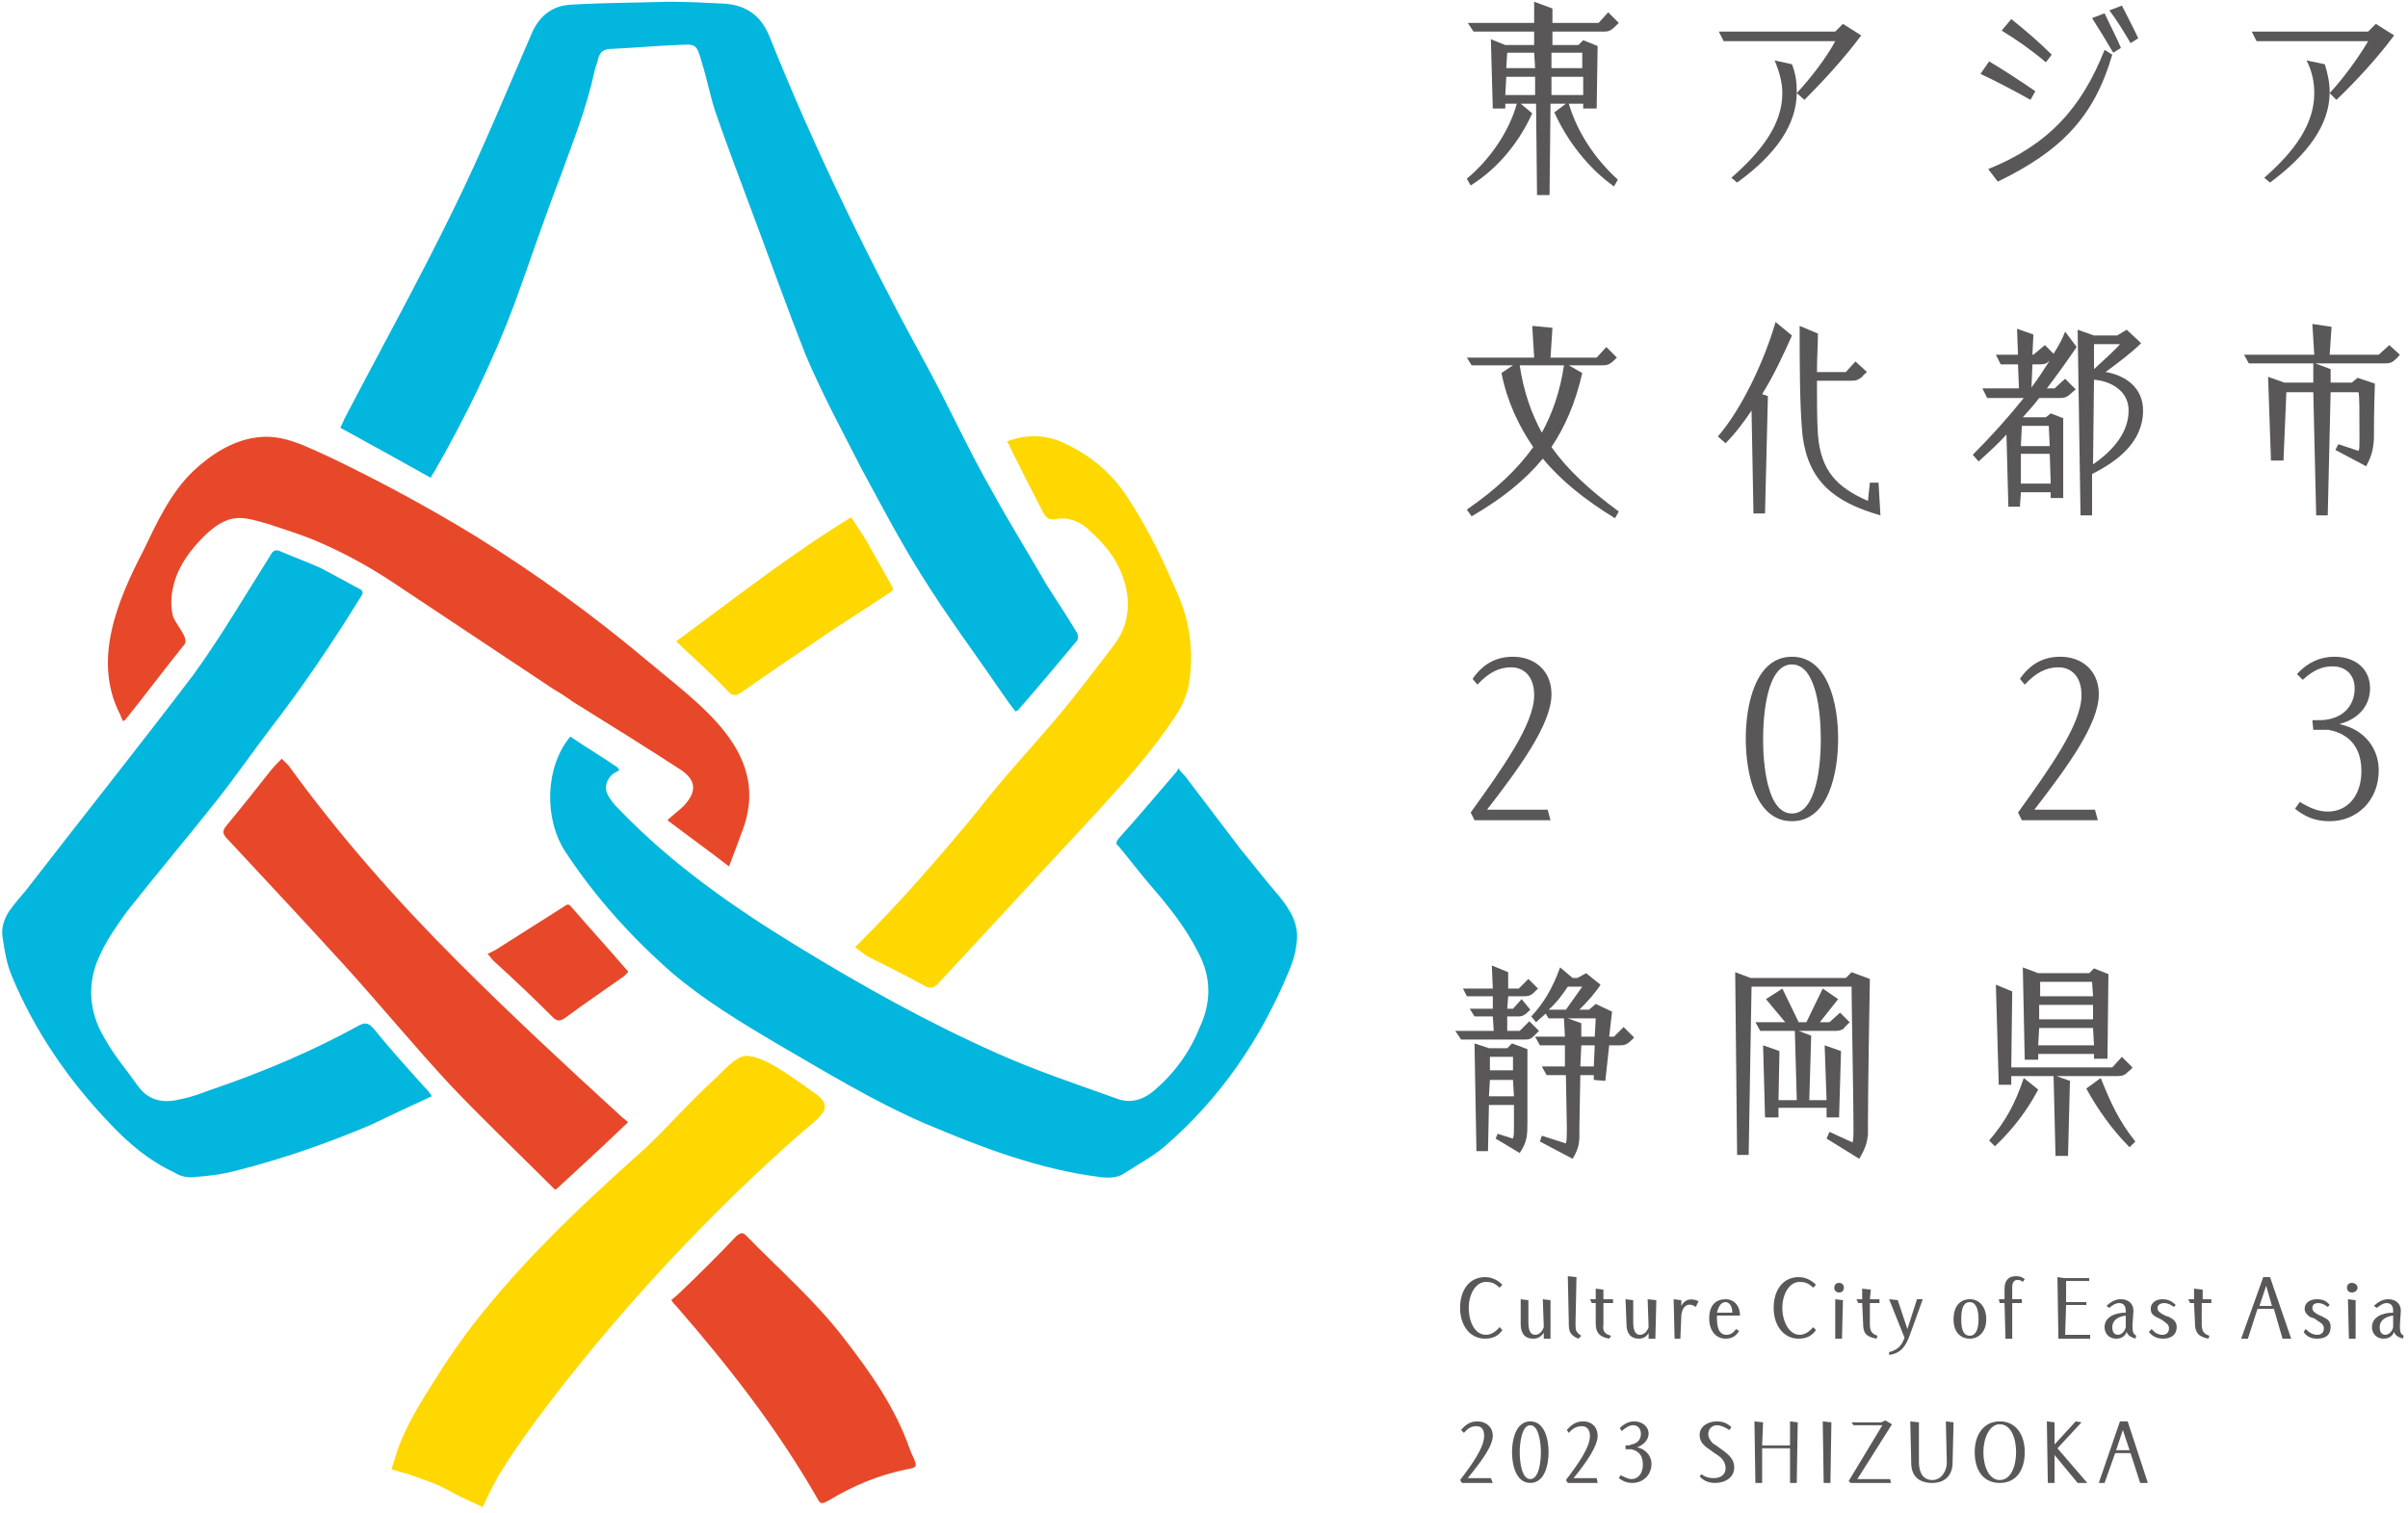 <?xml version="1.0" encoding="UTF-8"?>
<svg id="_レイヤー_1" data-name="レイヤー 1" xmlns="http://www.w3.org/2000/svg" width="506" height="318" viewBox="0 0 506 318">
  <defs>
    <style>
      .cls-1 {
        fill: #03b6dd;
      }

      .cls-2 {
        fill: #ffd801;
      }

      .cls-3 {
        fill: #e74829;
      }

      .cls-4 {
        fill: #595757;
      }
    </style>
  </defs>
  <path class="cls-1" d="m90.532,100.423c-6.468-3.638-12.734-7.075-19-10.511.202-.606.606-1.213.809-1.819,7.681-14.756,15.766-29.309,23.043-44.267,5.862-11.926,10.915-24.256,16.171-36.384,1.617-4.043,4.447-6.266,8.49-6.468,6.872-.404,13.745-.404,20.415-.606,4.043,0,8.085.202,11.926.404,4.447.404,7.479,2.426,9.298,6.872,9.702,24.256,21.224,47.703,33.756,70.544,4.447,8.287,8.287,16.777,12.936,24.862,3.638,6.67,7.681,13.139,11.522,19.809,2.021,3.234,4.245,6.468,6.266,9.904.404.404.404,1.415.202,1.819-4.043,4.851-8.287,9.904-12.532,14.756,0,0-.202,0-.404.202-1.011-1.213-1.819-2.426-2.83-3.841-5.66-8.287-11.724-16.373-16.979-24.862-4.447-7.075-8.49-14.756-12.532-22.234-4.043-7.883-8.287-15.766-11.724-23.852-4.245-10.713-8.085-21.628-12.128-32.341-2.426-6.468-4.851-12.936-7.075-19.405-1.011-3.234-1.617-6.468-2.628-9.702-1.213-4.245-1.213-4.043-5.458-3.841-4.649.202-9.096.606-13.543.808-1.617,0-2.426.606-2.83,2.021-.202,1.011-.606,1.819-.809,2.83-1.617,7.479-4.447,14.554-7.075,21.83-3.436,8.894-6.468,17.99-9.702,26.884-4.649,12.33-10.309,23.852-16.777,35.171-.202.404-.606.809-.809,1.415Z"/>
  <path class="cls-1" d="m247.588,161.467c.606.809,1.011,1.213,1.415,1.617,3.841,5.053,7.681,10.107,11.521,15.16,2.83,3.436,5.458,6.872,8.287,10.107,2.426,3.032,4.245,6.064,3.638,9.904-.202,2.021-.808,4.043-1.617,5.862-5.862,14.149-14.351,26.681-26.075,36.788-2.628,2.223-5.66,3.841-8.489,5.66-1.415,1.011-3.234,1.011-5.053.808-12.936-1.617-25.064-6.266-36.99-11.319-10.713-4.649-20.617-10.713-30.724-16.575-7.883-4.649-15.564-9.298-22.437-15.16-8.49-7.479-15.968-15.766-22.234-25.266-4.649-7.075-4.245-17.99,1.011-24.256,3.234,2.223,6.67,4.245,9.904,6.468.202.202.202.404.404.606-.606.404-1.213.606-1.617,1.011-1.415,1.415-1.617,3.234-.404,4.851.606,1.011,1.415,1.819,2.223,2.628,10.915,11.319,23.649,20.213,37.192,28.501,13.543,8.287,27.288,15.968,41.841,22.437,8.085,3.638,16.575,6.468,25.064,9.5,3.032,1.213,5.66.404,8.085-1.617,4.245-3.638,7.479-8.085,9.5-13.139,2.426-5.053,2.628-10.511-.202-15.766-2.83-5.66-6.67-10.309-10.713-14.958-2.021-2.426-4.043-5.053-6.064-7.479-.606-.404-.606-.808,0-1.617,4.043-4.447,7.883-9.096,11.926-13.745.202-.202.404-.404.606-1.011Z"/>
  <path class="cls-1" d="m90.734,230.394c-4.447,2.021-8.692,4.043-12.936,6.064-9.096,3.841-18.394,7.075-27.894,9.5-3.032.809-6.064,1.213-9.298,1.415-1.213.202-2.83-.202-4.043-1.011-5.255-2.426-9.5-6.064-13.341-10.107-8.894-9.298-15.968-19.607-20.82-31.33-1.011-2.426-1.415-5.053-1.819-7.681-.404-2.021.202-4.043,1.415-5.862,1.011-1.415,2.223-2.83,3.436-4.245,11.724-15.16,23.649-30.118,35.171-45.278,5.862-8.085,10.915-16.777,16.171-25.064.606-1.213,1.213-1.415,2.426-.809,2.83,1.213,5.66,2.223,8.287,3.436,2.628,1.415,5.255,2.83,7.883,4.245,1.011.404,1.011,1.011.404,1.819-5.862,9.5-12.128,18.798-19,27.692-3.841,5.053-7.479,10.309-11.319,15.16-6.266,7.883-12.734,15.564-18.798,23.245-2.021,2.83-4.043,5.66-5.458,8.692-3.032,6.064-2.628,12.33.809,17.99,2.021,3.638,4.649,6.67,7.075,10.107,2.426,3.234,5.66,3.436,8.894,2.628,2.223-.404,4.245-1.213,6.468-2.021,10.713-3.638,21.224-8.085,31.128-13.543,1.213-.606,1.819-.404,2.83.606,3.436,4.245,7.075,8.287,10.713,12.33.606.606,1.011,1.011,1.617,2.021Z"/>
  <path class="cls-3" d="m153.192,182.084c-4.447-3.436-8.692-6.468-12.936-9.702,1.213-1.213,2.426-2.021,3.436-3.032,2.83-3.032,2.628-5.458-.809-7.681-7.479-4.851-14.958-9.5-22.437-14.149-1.415-1.011-2.628-1.819-4.043-2.628-11.319-7.479-22.437-14.958-33.756-22.437-5.458-3.638-11.117-6.67-16.979-9.096-3.032-1.213-6.266-2.223-9.298-3.234-3.032-.809-6.064-2.021-9.096-.606-1.819.809-3.234,2.021-4.447,3.234-2.83,2.83-5.255,6.064-6.266,9.904-.606,2.223-.809,4.649-.202,6.872.404,1.415,3.436,4.649,2.426,5.862-4.245,5.255-8.287,10.713-12.532,15.968,0,0-.202,0-.404.202-.202-.404-.404-.808-.606-1.415-5.862-11.319-.606-23.852,4.851-34.362,2.83-5.862,5.66-12.128,10.511-16.777,3.638-3.436,8.287-6.468,13.341-7.075,5.66-.808,10.511,2.021,15.564,4.245,10.511,5.053,20.617,10.511,30.522,16.575,12.734,7.883,24.862,16.777,36.182,26.277,10.511,8.894,25.266,18.596,20.213,34.362-1.011,2.83-2.021,5.458-3.234,8.692Z"/>
  <path class="cls-2" d="m82.244,308.821s.606-1.819,1.011-3.234c1.819-5.66,5.255-11.117,8.49-16.171,6.266-10.107,14.149-19.405,22.437-27.894,6.872-7.075,14.149-13.745,21.628-20.415,4.851-4.649,9.298-9.702,14.149-14.149,1.617-1.415,4.447-4.851,6.67-5.053,4.043-.202,11.117,5.458,14.351,7.681,3.638,2.426,2.628,4.043-.202,6.468-2.223,1.819-4.245,3.638-6.266,5.458-8.085,7.277-15.766,14.958-23.245,22.841-8.692,9.298-16.979,19-24.66,28.905-4.043,5.255-8.49,11.319-11.926,16.979-1.819,3.234-3.234,6.468-3.234,6.468,0,0-4.245-1.819-7.479-3.638-2.628-1.415-5.255-2.223-8.085-3.234-2.021-.606-3.638-1.011-3.638-1.011Z"/>
  <path class="cls-2" d="m179.672,199.063c.404-.404.809-.809,1.213-1.213,8.49-8.49,16.575-17.788,24.256-27.086,5.458-7.075,11.521-13.543,17.181-20.213,4.043-4.851,7.883-9.904,11.724-14.958,5.66-7.277,2.223-16.575-2.426-21.426-.809-1.011-1.415-1.415-2.628-2.628-1.819-1.819-4.447-3.032-7.277-2.426-1.415.202-2.021-.404-2.628-1.617-2.223-4.245-4.447-8.692-6.67-13.139-.202-.404-.404-1.011-.809-1.617,3.841-1.415,7.479-1.415,11.117,0,5.66,2.426,10.309,6.064,13.745,11.117,4.649,6.872,8.287,14.553,11.521,22.234,2.223,5.66,2.83,11.724,1.819,17.788-.404,2.021-1.213,4.043-2.223,5.66-4.851,7.681-10.915,14.351-16.979,21.022-11.117,11.926-22.032,23.852-33.15,35.777-1.011,1.213-1.819,1.617-3.234.808-4.043-2.223-8.085-4.245-12.128-6.266-.809-.606-1.415-1.011-2.426-1.819Z"/>
  <path class="cls-3" d="m59.201,159.445c.606.606,1.011,1.011,1.415,1.415,10.713,14.756,22.639,28.298,35.575,41.235,11.117,11.117,22.639,21.83,34.362,32.543.404.404.809.606,1.415,1.213-5.053,4.851-10.107,9.5-15.16,14.149,0,0-.202,0-.404-.202-7.277-7.277-14.958-14.553-22.032-22.032-7.277-7.883-14.149-16.171-21.426-24.256-8.287-9.096-16.777-18.192-25.064-27.086-1.213-1.213-1.213-1.819-.202-3.032,3.032-3.638,6.064-7.479,9.096-11.319.809-1.011,1.617-1.819,2.426-2.628Z"/>
  <path class="cls-3" d="m141.065,273.245c.606-.606,1.213-1.011,1.819-1.617,4.043-3.841,8.085-7.883,11.926-11.926.809-.606,1.213-.809,2.021,0,6.872,7.075,14.351,13.543,20.415,21.426,5.66,7.277,10.915,14.756,13.947,23.447.202.606.404,1.011.606,1.415,1.011,2.223,1.011,2.426-1.415,2.83-5.862,1.213-11.117,3.436-16.171,6.468-1.819,1.011-1.819.809-2.83-1.011-8.287-14.351-18.394-27.288-29.309-39.82-.202-.202-.606-.606-1.011-1.213Z"/>
  <path class="cls-2" d="m142.075,134.785c12.128-8.894,23.852-18.192,36.788-26.075,1.011,1.617,2.021,3.032,3.032,4.649,1.819,3.234,3.638,6.468,5.458,9.702.606,1.011,0,1.213-.606,1.617-4.447,3.032-9.096,5.862-13.543,8.894-5.862,4.043-11.724,7.883-17.383,11.926-1.213.808-1.819.808-2.83-.202-3.436-3.638-7.075-6.873-10.915-10.511Z"/>
  <path class="cls-3" d="m102.457,200.478c.809-.404,1.213-.606,1.617-.808,4.851-3.032,9.5-6.064,14.351-9.096.606-.404,1.011-.808,1.617,0,3.841,4.447,7.883,8.894,11.724,13.341.202,0,.202.202.202.404-.202.202-.606.606-.809.809-4.245,3.032-8.49,5.862-12.532,8.894-1.011.606-1.617.606-2.426-.202-4.043-4.043-8.287-8.085-12.532-11.926-.404-.404-.606-.808-1.213-1.415Z"/>
  <path class="cls-4" d="m326.015,19.974v-3.84h6.67v3.84h-6.67Zm-9.702,0l.202-3.84h6.064v3.84h-6.266Zm9.702-5.66v-3.234h6.468v3.234h-6.468Zm-9.5,0l.202-3.234h5.66l.202,3.234h-6.064Zm6.468,26.681h2.628l.202-19.203h3.234l-2.426,1.819c2.628,5.862,7.075,11.724,12.532,15.564l.809-1.415c-4.851-4.447-8.49-9.904-10.309-15.968h3.032v1.011h2.83l.202-13.139-3.032-1.213-1.011,1.011h-5.458v-2.83h10.915c1.213,0,1.617-.404,3.032-1.819l-2.223-2.223-2.021,2.223h-9.702V1.782l-3.841-1.415v4.447h-13.947l1.213,1.819h12.734v2.83h-6.064l-3.032-1.213.404,14.553h2.628v-1.011h2.426c-1.617,5.862-5.66,11.724-10.511,15.766l.808,1.415c5.862-3.638,10.309-9.298,12.936-15.16l-2.426-2.021h3.234l.202,19.203Z"/>
  <path class="cls-4" d="m365.027,38.368c8.085-5.862,12.532-12.128,12.532-19,0-2.021-.202-3.841-1.011-5.862l-3.638-.809c1.011,2.426,1.617,4.649,1.617,6.873,0,6.468-4.245,12.128-10.713,17.788l1.213,1.011Zm14.149-17.383c3.841-3.841,8.49-8.894,11.926-13.543l-3.841-2.426-1.617,1.617h-24.458l1.011,2.021h23.447c-1.819,3.436-5.255,7.883-8.085,10.915l1.617,1.415Z"/>
  <path class="cls-4" d="m426.677,20.985l1.011-1.819c-3.234-2.223-6.67-4.447-9.702-6.266l-1.819,2.628c3.436,1.617,7.277,3.638,10.511,5.458Zm-6.872,17.181c13.341-6.468,20.213-13.543,24.054-26.681l-1.617-1.011c-4.851,12.33-11.926,20.011-24.458,25.064l2.021,2.628Zm10.107-25.064l1.213-1.617c-2.628-2.628-5.458-5.053-8.49-7.479l-2.021,2.426c3.032,1.819,6.468,4.245,9.298,6.67Zm14.149-2.021l1.617-1.011c-1.011-2.426-2.426-5.053-3.436-7.277l-2.628,1.011c1.415,2.223,3.032,4.851,4.447,7.277Zm3.638-2.021l1.617-1.011c-1.011-2.223-2.426-4.851-3.436-6.872l-2.628,1.011c1.415,1.819,3.032,4.447,4.447,6.873Z"/>
  <path class="cls-4" d="m477.008,38.368c7.883-5.862,12.532-12.128,12.532-19,0-2.021-.404-3.841-1.011-5.862l-3.841-.809c1.213,2.426,1.617,4.649,1.617,6.873,0,6.468-4.043,12.128-10.511,17.788l1.213,1.011Zm13.947-17.383c4.043-3.841,8.692-8.894,12.128-13.543l-3.841-2.426-1.617,1.617h-24.458l1.011,2.021h23.447c-2.021,3.436-5.255,7.883-8.085,10.915l1.415,1.415Z"/>
  <path class="cls-4" d="m323.994,90.923c-2.223-4.043-3.841-8.692-4.649-14.149h9.298c-.809,5.458-2.426,10.107-4.649,14.149Zm15.362,17.99l.809-1.415c-6.064-4.447-10.713-8.692-14.149-13.543,2.83-4.245,5.053-9.298,6.468-15.564l-2.83-1.617h7.075c1.213,0,1.617-.202,3.032-1.617l-2.223-2.223-2.021,2.223h-9.702l.404-6.266-4.245-.404.404,6.67h-14.149l1.011,1.617h8.692l-2.426,1.617c1.213,6.064,3.638,11.117,6.67,15.564-3.436,4.851-8.085,9.096-13.947,13.139l1.011,1.415c6.266-3.638,11.117-7.479,14.958-12.128,3.841,4.649,8.894,8.692,15.16,12.532Z"/>
  <path class="cls-4" d="m395.144,108.306l-.404-6.872h-1.819l-.404,3.841c-6.468-2.83-9.904-6.266-10.511-13.947-.202-3.032-.202-7.075-.202-11.319h7.277c1.011,0,1.415-.202,2.223-.809.202-.404.606-.606,1.011-1.011l-2.426-2.223-2.021,2.223h-6.064c0-3.032.202-5.862.202-8.085l-3.841-1.617c0,7.883,0,16.979.606,23.043,1.213,9.5,6.468,13.947,16.373,16.777Zm-26.681-.404h2.426c.202-8.287.404-16.373.606-24.66l-1.213-.404c2.628-4.245,4.649-8.692,6.266-12.33l-3.436-2.83c-2.426,8.287-7.075,18.192-12.128,24.054l1.617,1.415c2.021-2.021,3.841-4.447,5.458-6.872l.404,21.628Z"/>
  <path class="cls-4" d="m424.655,101.636v-6.266h6.064l.202,6.266h-6.266Zm0-7.883l.202-4.245h5.66l.202,4.245h-6.064Zm15.16,3.841l.202-17.788c3.032.202,7.277,2.021,7.277,6.468,0,5.255-4.245,9.096-7.479,11.319Zm-12.936-16.171l.202-4.851h1.617c1.011,0,1.415-.202,2.021-.809-1.213,1.819-2.426,3.841-3.841,5.66Zm13.139-3.841v-5.255h5.458c-.808,1.011-3.032,3.032-5.458,5.255Zm-2.83,30.724h2.426v-8.692c5.255-2.628,10.713-6.67,10.713-13.341,0-5.053-4.043-7.479-7.883-8.085,3.032-2.223,5.66-4.245,7.479-6.064l-3.032-2.83-2.021,1.213h-4.851l-3.436-1.213.606,39.011Zm-15.16-1.819h2.426l.202-3.032h6.266v1.213h2.628v-16.777l-2.628-1.011-1.011.809h-4.851c1.213-1.415,2.426-2.628,3.436-4.043h4.447c1.415,0,1.819-.606,3.234-1.819l-2.223-2.223-2.223,2.021h-1.617c2.021-2.628,4.043-5.458,6.266-8.692l-2.426-3.234c-.606,1.617-1.415,3.032-2.426,4.649l-1.819-1.819-2.426,2.021h-.202l.202-4.245-3.436-1.213.202,5.458h-4.649l1.011,2.021h3.638l.202,5.053h-7.681l1.011,2.021h7.681c-3.234,4.043-6.872,8.085-10.713,11.926l1.213,1.415c2.223-2.021,4.245-3.841,5.862-5.66l.404,15.16Z"/>
  <path class="cls-4" d="m486.71,108.306h2.426l.606-25.873h5.862c.202.808.202,3.638.202,9.702,0,1.617,0,2.223-.202,2.628l-4.245-1.415-.606,1.213,6.468,3.436c1.011-2.021,1.415-3.032,1.617-5.66,0-2.223,0-5.66.202-11.724l-3.638-1.213-1.213,1.011h-4.447v-2.83l-3.234-1.213h14.553c1.415,0,1.819-.202,3.234-1.819l-2.223-2.021-2.223,2.021h-10.309l.404-5.862-4.043-.606.404,6.468h-14.756l1.011,1.819h13.543v4.043h-6.064l-3.436-1.213.606,17.585h2.628l.606-14.351h5.66l.606,25.873Z"/>
  <path class="cls-4" d="m309.845,172.382h15.968l-.606-2.223h-12.734c6.872-8.894,13.543-17.99,13.543-24.256,0-5.053-3.638-7.883-8.085-7.883-3.436,0-6.266,1.415-8.489,4.649l1.011,1.213c2.426-2.628,4.649-3.638,7.075-3.638,2.628,0,4.851,1.819,4.851,5.862,0,6.064-6.67,15.362-13.341,24.66l.809,1.617Z"/>
  <path class="cls-4" d="m376.548,170.967c-5.255,0-6.064-10.511-6.064-15.564,0-5.255.809-15.766,6.064-15.766s6.064,10.511,6.064,15.766c0,5.053-.809,15.564-6.064,15.564Zm0,1.617c7.681,0,9.702-10.107,9.702-17.383,0-7.075-2.021-17.181-9.702-17.181s-9.702,10.107-9.702,17.181c0,7.277,2.021,17.383,9.702,17.383Z"/>
  <path class="cls-4" d="m424.858,172.382h15.968l-.606-2.223h-12.734c6.873-8.894,13.543-17.99,13.543-24.256,0-5.053-3.638-7.883-8.085-7.883-3.436,0-6.266,1.415-8.489,4.649l1.011,1.213c2.426-2.628,4.649-3.638,7.075-3.638,2.628,0,4.851,1.819,4.851,5.862,0,6.064-6.67,15.362-13.341,24.66l.809,1.617Z"/>
  <path class="cls-4" d="m489.54,172.584c5.66,0,10.309-4.245,10.309-10.713,0-4.245-2.628-8.49-8.287-9.702,4.649-1.213,6.468-4.447,6.468-7.479,0-4.245-3.234-6.67-7.479-6.67-3.032,0-5.66,1.213-7.883,3.638l1.213,1.213c2.223-2.021,4.043-2.83,6.266-2.83,2.83,0,4.649,1.819,4.649,4.649,0,2.628-1.415,5.66-5.458,6.468-.809.202-1.819.202-3.436.202l.202,2.021h3.234c5.053,1.011,6.872,4.447,6.872,8.692,0,5.053-2.83,8.49-7.075,8.49-2.021,0-3.841-.809-5.862-2.021l-1.011,1.415c2.223,1.819,4.447,2.628,7.277,2.628Z"/>
  <path class="cls-4" d="m312.877,230.394l.202-3.436h4.851l.202,3.436h-5.255Zm.202-5.458v-2.83h4.851v2.83h-4.851Zm19-.809l.202-4.447h2.83l-.202,4.447h-2.83Zm-12.734,18.192c1.617-2.426,1.617-3.841,1.617-6.67v-15.16l-3.234-1.213-1.011,1.011h-3.841l-3.032-1.011.404,22.639h2.426l.202-9.702h5.255v4.851c0,1.011,0,1.617-.202,2.223l-3.234-1.011-.404,1.011,5.053,3.032Zm12.936-24.458v-2.83l-2.83-1.011h5.862l-.202,3.841h-2.83Zm-6.873-5.66c1.617-1.415,2.83-3.032,4.043-4.851h3.032c-1.011,1.415-2.426,3.436-3.436,4.851h-3.638Zm5.053,31.33c1.617-2.628,1.415-4.043,1.415-6.468l.202-11.117h2.83v1.011l2.426.202.808-7.479h2.223c1.213,0,1.617-.202,3.032-1.617l-2.223-2.223-2.021,2.021h-1.011l.606-5.255-3.436-1.617-1.415,1.213h-2.021c1.819-1.819,3.436-3.638,4.447-5.255l-3.032-2.426-1.819,1.011h-1.011l-2.628-2.223c-1.617,4.447-3.436,7.479-6.064,10.309l1.011,1.213c.606-.606,1.415-1.213,2.021-1.819l.606,1.011h3.234l.202,3.841h-6.266l1.011,1.819h5.255v4.447h-4.851l1.011,1.819h4.043l.202,11.117c0,1.617,0,2.628-.202,3.234l-5.053-1.617-.404,1.213,6.872,3.638Zm-23.447-25.064h13.543c1.213,0,1.415-.404,2.83-1.819l-2.021-2.021-2.021,2.021h-2.628v-3.032h2.223c1.011,0,1.415-.202,2.628-1.415l-1.819-2.223-1.819,2.021h-1.213l.202-2.628h3.234c1.415,0,1.617-.202,3.032-1.617l-2.021-2.021-2.021,2.021h-2.223v-3.436l-3.436-1.415.202,4.851h-6.266l.809,1.617h5.458v2.628h-4.851l1.011,1.617h3.841l.202,3.032h-8.085l1.213,1.819Z"/>
  <path class="cls-4" d="m370.888,234.84h2.83v-2.021h10.107v2.021h2.628l.404-13.947-3.436-1.213.404,11.522h-3.638l.404-13.543-2.628-1.011h7.681c1.213,0,1.819-.404,2.021-.809l1.011-1.011-2.021-2.021-2.223,2.021h-2.021l3.841-4.851-3.234-2.223-3.436,7.075h-1.617l-3.436-7.075-3.436,2.223,4.043,4.851h-6.266l1.011,1.819h7.277l.404,14.554h-3.841l.202-10.309-3.436-1.213.404,15.16Zm19.809,8.692c1.415-2.426,1.617-3.436,1.819-5.053,0-3.234,0-10.107.404-32.745l-3.841-1.415-1.213,1.213h-20.011l-3.234-1.213.404,38.405h2.426l.606-35.373h21.022c0,4.043.404,23.447.404,29.915,0,1.213,0,2.223-.202,2.83l-4.851-2.223-.606,1.415,6.872,4.245Z"/>
  <path class="cls-4" d="m447.496,241.106l1.213-1.213c-3.436-4.245-5.255-8.287-7.277-13.341l-3.032,2.223c2.223,4.043,5.255,8.489,9.096,12.33Zm-28.298-.202c3.841-3.638,6.872-7.681,9.096-11.926l-3.032-2.426c-1.819,5.458-3.841,9.096-7.277,13.139l1.213,1.213Zm9.096-21.224l.202-3.638h11.319l.202,3.638h-11.724Zm.202-5.458v-3.032h11.319v3.032h-11.319Zm3.436,28.703h2.628l.404-15.766-2.83-1.011h12.734c1.213,0,1.617-.202,2.426-1.011.202-.202.606-.404.808-.809l-2.223-2.223-2.021,2.223h-21.224l.202-15.968-3.436-1.415.606,21.022h2.628v-1.819h8.894l.404,16.777Zm-3.234-33.554v-3.032h10.915l.202,3.032h-11.117Zm-3.234,13.341h2.83v-1.213h11.724v1.011h2.83l.202-17.788-3.032-1.213-1.011,1.011h-10.713l-3.234-1.213.404,19.405Z"/>
  <path class="cls-4" d="m312.068,281.331c1.617,0,2.83-.606,3.638-1.819l-.606-.606c-.809,1.011-1.819,1.617-2.83,1.617-2.426,0-3.638-2.83-3.638-5.66s1.415-5.458,3.638-5.458c1.011,0,1.819.202,2.83,1.213l.606-.606c-1.011-1.011-2.223-1.617-3.638-1.617-3.234,0-5.255,2.628-5.255,6.468,0,3.638,2.021,6.468,5.255,6.468Z"/>
  <path class="cls-4" d="m322.175,281.331c1.011,0,1.617-.404,2.223-1.213v1.213h1.415v-8.085l-1.617-.202.202,5.862c-.404,1.213-1.213,1.617-1.819,1.617-1.011,0-1.415-1.011-1.415-2.628v-4.649l-1.617-.202v5.255c0,1.819.808,3.032,2.628,3.032Z"/>
  <path class="cls-4" d="m331.675,281.331l.606-.606c-1.213-.809-1.213-1.213-1.213-2.628l.202-9.702-1.819-.202.202,9.5c0,1.819,0,2.83,2.021,3.638Z"/>
  <path class="cls-4" d="m338.143,281.331l.404-.606c-1.415-.404-1.819-1.011-1.617-2.426v-4.447h2.021v-.808h-2.021v-2.021l-1.617-.202v2.223h-1.213l.404.808h.809v4.245c0,1.819.606,2.83,2.83,3.234Z"/>
  <path class="cls-4" d="m344.409,281.331c.809,0,1.617-.404,2.021-1.213v1.213h1.415l.202-8.085-1.819-.202.202,5.862c-.404,1.213-1.213,1.617-1.819,1.617-1.011,0-1.415-1.011-1.415-2.628v-4.649l-1.617-.202.202,5.255c0,1.819.809,3.032,2.628,3.032Z"/>
  <path class="cls-4" d="m351.888,281.331h1.213l.202-4.851c.202-2.223,1.617-2.83,3.032-1.819l.606-1.213c-1.819-.809-3.032-.202-3.638,1.011v-1.213l-1.617-.202.202,8.287Z"/>
  <path class="cls-4" d="m360.782,275.873c.404-1.617,1.011-2.223,1.819-2.223.606,0,1.415.606,1.415,2.223h-3.234Zm1.819,5.458c1.415,0,2.223-.606,2.83-1.617l-.606-.404c-.606.808-1.213,1.213-2.021,1.213-1.011,0-2.021-.606-2.021-3.436v-.606h4.851c0-2.021-1.213-3.436-3.032-3.436-2.021,0-3.436,1.213-3.436,4.043s1.617,4.245,3.436,4.245Z"/>
  <path class="cls-4" d="m377.963,281.331c1.617,0,2.83-.606,3.638-1.819l-.606-.606c-.808,1.011-1.819,1.617-2.83,1.617-2.223,0-3.638-2.83-3.638-5.66s1.415-5.458,3.638-5.458c1.011,0,1.819.202,2.83,1.213l.606-.606c-1.011-1.011-2.223-1.617-3.638-1.617-3.234,0-5.255,2.628-5.255,6.468,0,3.638,2.021,6.468,5.255,6.468Z"/>
  <path class="cls-4" d="m385.644,281.331h1.415l.202-8.085-1.617-.202v8.287Zm.809-9.702c.606,0,1.011-.404,1.011-1.011,0-.606-.404-1.011-1.011-1.011-.606,0-1.011.404-1.011,1.011,0,.606.404,1.011,1.011,1.011Z"/>
  <path class="cls-4" d="m394.336,281.331l.202-.606c-1.213-.404-1.617-1.011-1.617-2.426v-4.447h2.021v-.808h-2.021l.202-2.021-1.819-.202v2.223h-1.213l.404.808h.808l.202,4.245c0,1.819.404,2.83,2.83,3.234Z"/>
  <path class="cls-4" d="m396.963,284.767c2.426-.404,3.436-1.617,4.447-4.447l2.628-7.277h-1.213l-2.021,6.266-2.021-6.064-1.819-.202,3.234,8.085c-.606,1.819-1.617,2.628-3.234,3.032v.606Z"/>
  <path class="cls-4" d="m413.942,280.724c-1.213,0-1.819-1.011-1.819-3.436,0-2.628.606-3.638,1.819-3.638,1.011,0,1.819,1.011,1.819,3.638,0,2.426-.809,3.436-1.819,3.436Zm0,.606c1.819,0,3.436-1.415,3.436-4.043,0-2.83-1.617-4.245-3.436-4.245-2.021,0-3.436,1.415-3.436,4.245,0,2.628,1.415,4.043,3.436,4.043Z"/>
  <path class="cls-4" d="m421.421,281.331h1.415v-7.479h2.021v-.808h-2.021v-2.628c0-.809.404-1.415,1.011-1.415.404,0,.809,0,1.213.404l.404-.606c-.606-.404-1.011-.606-1.819-.606-1.819,0-2.426,1.213-2.426,2.628v2.223h-1.213l.202.808h1.011l.202,7.479Z"/>
  <polygon class="cls-4" points="432.539 281.331 439.209 281.331 439.209 280.522 433.953 280.522 434.156 274.256 438.4 274.256 438.4 273.65 434.156 273.65 434.156 269.203 439.007 269.203 439.007 268.596 433.751 268.596 432.336 268.394 432.539 281.331"/>
  <path class="cls-4" d="m445.071,280.522c-.809,0-1.213-.606-1.213-1.617,0-1.415,1.213-2.223,2.83-2.426v2.426c-.202,1.011-1.011,1.617-1.617,1.617Zm3.638.808l.202-.606c-.606-.404-.809-.606-.809-2.223l.202-3.032c0-1.617-1.213-2.426-2.628-2.426-1.213,0-2.223.606-3.032,1.415l.606.404c.606-.606,1.415-1.011,2.021-1.011.809,0,1.415.404,1.415,1.617v.404c-2.426,0-4.447,1.011-4.447,3.032,0,1.415,1.011,2.426,2.426,2.426,1.011,0,1.819-.404,2.223-1.415.202.606.606,1.011,1.819,1.415Z"/>
  <path class="cls-4" d="m454.571,281.331c1.617,0,2.83-.808,2.83-2.426,0-1.011-.606-1.617-1.415-2.021-.202-.202-.606-.202-1.011-.404-.404-.202-.809-.404-1.011-.606-.404-.202-.606-.606-.606-1.011,0-.606.606-1.011,1.415-1.011.606,0,1.213.202,2.021.809l.404-.404c-.809-.809-1.617-1.213-2.83-1.213-1.415,0-2.426.808-2.426,2.021,0,.606.202,1.213,1.011,1.617.202.202.404.202.809.404s1.011.606,1.213.808c.606.404.808.809.808,1.213,0,1.011-.606,1.415-1.415,1.415-.808,0-1.617-.404-2.223-1.213l-.606.606c.809,1.011,1.819,1.415,3.032,1.415Z"/>
  <path class="cls-4" d="m464.071,281.331l.202-.606c-1.213-.404-1.617-1.011-1.617-2.426v-4.447h2.021v-.808h-1.819v-2.021l-1.819-.202v2.223h-1.213l.404.808h.809l.202,4.245c0,1.819.606,2.83,2.83,3.234Z"/>
  <path class="cls-4" d="m474.784,274.458l1.415-4.245,1.213,4.245h-2.628Zm-3.841,6.872h1.415l2.021-6.266h3.436l1.819,6.266h1.819l-4.447-12.936h-1.415l-4.649,12.936Z"/>
  <path class="cls-4" d="m486.912,281.331c1.819,0,2.83-.808,2.83-2.426,0-1.011-.404-1.617-1.415-2.021-.202-.202-.404-.202-.808-.404-.404-.202-.809-.404-1.011-.606-.404-.202-.606-.606-.606-1.011,0-.606.404-1.011,1.213-1.011.606,0,1.213.202,2.021.809l.404-.404c-.606-.809-1.415-1.213-2.628-1.213-1.617,0-2.628.808-2.628,2.021,0,.606.404,1.213,1.011,1.617.202.202.606.202,1.011.404.404.202.808.606,1.213.808.606.404.808.809.808,1.213,0,1.011-.606,1.415-1.415,1.415s-1.617-.404-2.426-1.213l-.404.606c.606,1.011,1.617,1.415,2.83,1.415Z"/>
  <path class="cls-4" d="m493.582,281.331h1.415v-8.085l-1.617-.202.202,8.287Zm.606-9.702c.606,0,1.213-.404,1.213-1.011,0-.606-.606-1.011-1.213-1.011-.606,0-1.011.404-1.011,1.011,0,.606.404,1.011,1.011,1.011Z"/>
  <path class="cls-4" d="m501.263,280.522c-.808,0-1.213-.606-1.213-1.617,0-1.415,1.213-2.223,2.83-2.426v2.426c-.202,1.011-1.011,1.617-1.617,1.617Zm3.638.808l.202-.606c-.606-.404-.809-.606-.809-2.223l.202-3.032c0-1.617-1.213-2.426-2.628-2.426-1.213,0-2.223.606-3.032,1.415l.606.404c.809-.606,1.415-1.011,2.021-1.011.808,0,1.415.404,1.415,1.617v.404c-2.426,0-4.447,1.011-4.447,3.032,0,1.415,1.011,2.426,2.426,2.426,1.011,0,1.819-.404,2.223-1.415.202.606.606,1.011,1.819,1.415Z"/>
  <path class="cls-4" d="m307.217,311.65h6.468l-.404-1.011h-4.851c2.628-3.234,5.255-6.67,5.255-8.894,0-1.819-1.415-3.032-3.234-3.032-1.415,0-2.426.606-3.436,1.819l.606.606c1.011-1.213,1.819-1.415,2.628-1.415,1.011,0,1.617.606,1.617,2.021,0,2.426-2.426,5.862-5.053,9.298l.404.606Z"/>
  <path class="cls-4" d="m321.568,310.842c-1.819,0-2.223-3.638-2.223-5.66,0-1.819.404-5.66,2.223-5.66s2.223,3.841,2.223,5.66c0,2.021-.404,5.66-2.223,5.66Zm0,.808c3.032,0,3.841-3.841,3.841-6.468s-.808-6.468-3.841-6.468-3.841,3.841-3.841,6.468.809,6.468,3.841,6.468Z"/>
  <path class="cls-4" d="m329.451,311.65h6.266l-.202-1.011h-4.851c2.628-3.234,5.053-6.67,5.053-8.894,0-1.819-1.213-3.032-3.032-3.032-1.415,0-2.426.606-3.436,1.819l.404.606c1.011-1.213,2.021-1.415,2.83-1.415s1.617.606,1.617,2.021c0,2.426-2.426,5.862-5.053,9.298l.404.606Z"/>
  <path class="cls-4" d="m342.994,311.65c2.223,0,4.043-1.617,4.043-4.043,0-1.415-1.011-3.032-3.032-3.436,1.617-.606,2.426-1.819,2.426-2.83,0-1.617-1.415-2.628-3.032-2.628-1.213,0-2.223.606-3.032,1.415l.404.606c1.011-.809,1.617-1.213,2.426-1.213,1.011,0,1.617.808,1.617,1.819s-.606,2.021-2.021,2.223c-.202.202-.606.202-1.213.202v.809h1.213c1.819.404,2.426,1.617,2.426,3.234s-.809,3.032-2.426,3.032c-.606,0-1.415-.404-2.223-.809l-.404.606c.809.606,1.617,1.011,2.83,1.011Z"/>
  <path class="cls-4" d="m360.378,311.65c2.223,0,4.043-1.213,4.043-3.234,0-1.617-1.011-2.628-2.426-3.638-.808-.606-1.617-1.213-2.021-1.415-.606-.606-1.011-1.213-1.011-2.021,0-1.011.808-1.819,1.819-1.819.809,0,1.617.404,2.628,1.011l.404-.606c-.809-.809-1.819-1.213-3.032-1.213-1.819,0-3.638,1.011-3.638,2.83,0,1.415.809,2.223,2.021,3.032.809.606,1.415,1.011,2.021,1.415.808.606,1.415,1.415,1.415,2.628s-1.011,2.021-2.426,2.021c-1.011,0-1.819-.202-2.628-.808l-.404.404c.809,1.011,2.021,1.415,3.234,1.415Z"/>
  <polygon class="cls-4" points="368.867 311.65 370.282 311.65 370.282 304.374 376.144 304.374 376.144 311.65 377.559 311.65 377.761 298.916 376.144 298.714 376.144 303.767 370.282 303.767 370.484 298.916 368.665 298.714 368.867 311.65"/>
  <polygon class="cls-4" points="383.218 311.65 384.633 311.65 384.835 298.916 383.016 298.714 383.218 311.65"/>
  <polygon class="cls-4" points="388.878 311.65 397.368 311.65 397.166 310.842 390.293 310.842 397.57 299.32 396.155 298.512 395.346 298.916 389.08 298.916 389.485 299.523 395.548 299.523 388.474 311.246 388.878 311.65"/>
  <path class="cls-4" d="m406.059,311.65c2.628,0,4.245-1.617,4.245-4.245l.202-8.49-1.617-.202.202,8.692c0,1.819-1.213,3.638-3.032,3.638-2.021,0-2.83-1.617-2.83-3.841v-8.287l-1.819-.202.202,8.692c0,2.83,1.617,4.245,4.447,4.245Z"/>
  <path class="cls-4" d="m420.209,311.044c-2.223,0-3.436-2.83-3.436-5.862,0-2.83,1.213-5.862,3.436-5.862,2.426,0,3.436,3.032,3.436,5.862s-1.011,5.862-3.436,5.862Zm0,.606c3.436,0,5.255-2.628,5.255-6.468,0-3.638-1.819-6.468-5.255-6.468-3.234,0-5.255,2.628-5.255,6.468s1.819,6.468,5.255,6.468Z"/>
  <polygon class="cls-4" points="430.315 311.65 431.73 311.65 431.73 305.789 436.581 311.65 438.603 311.65 432.336 304.374 437.39 298.916 436.177 298.714 431.73 303.565 431.73 298.916 430.113 298.714 430.315 311.65"/>
  <path class="cls-4" d="m444.666,304.778l1.415-4.245,1.415,4.245h-2.83Zm-3.638,6.872h1.213l2.223-6.266h3.234l2.021,6.266h1.617l-4.245-12.936h-1.617l-4.447,12.936Z"/>
</svg>